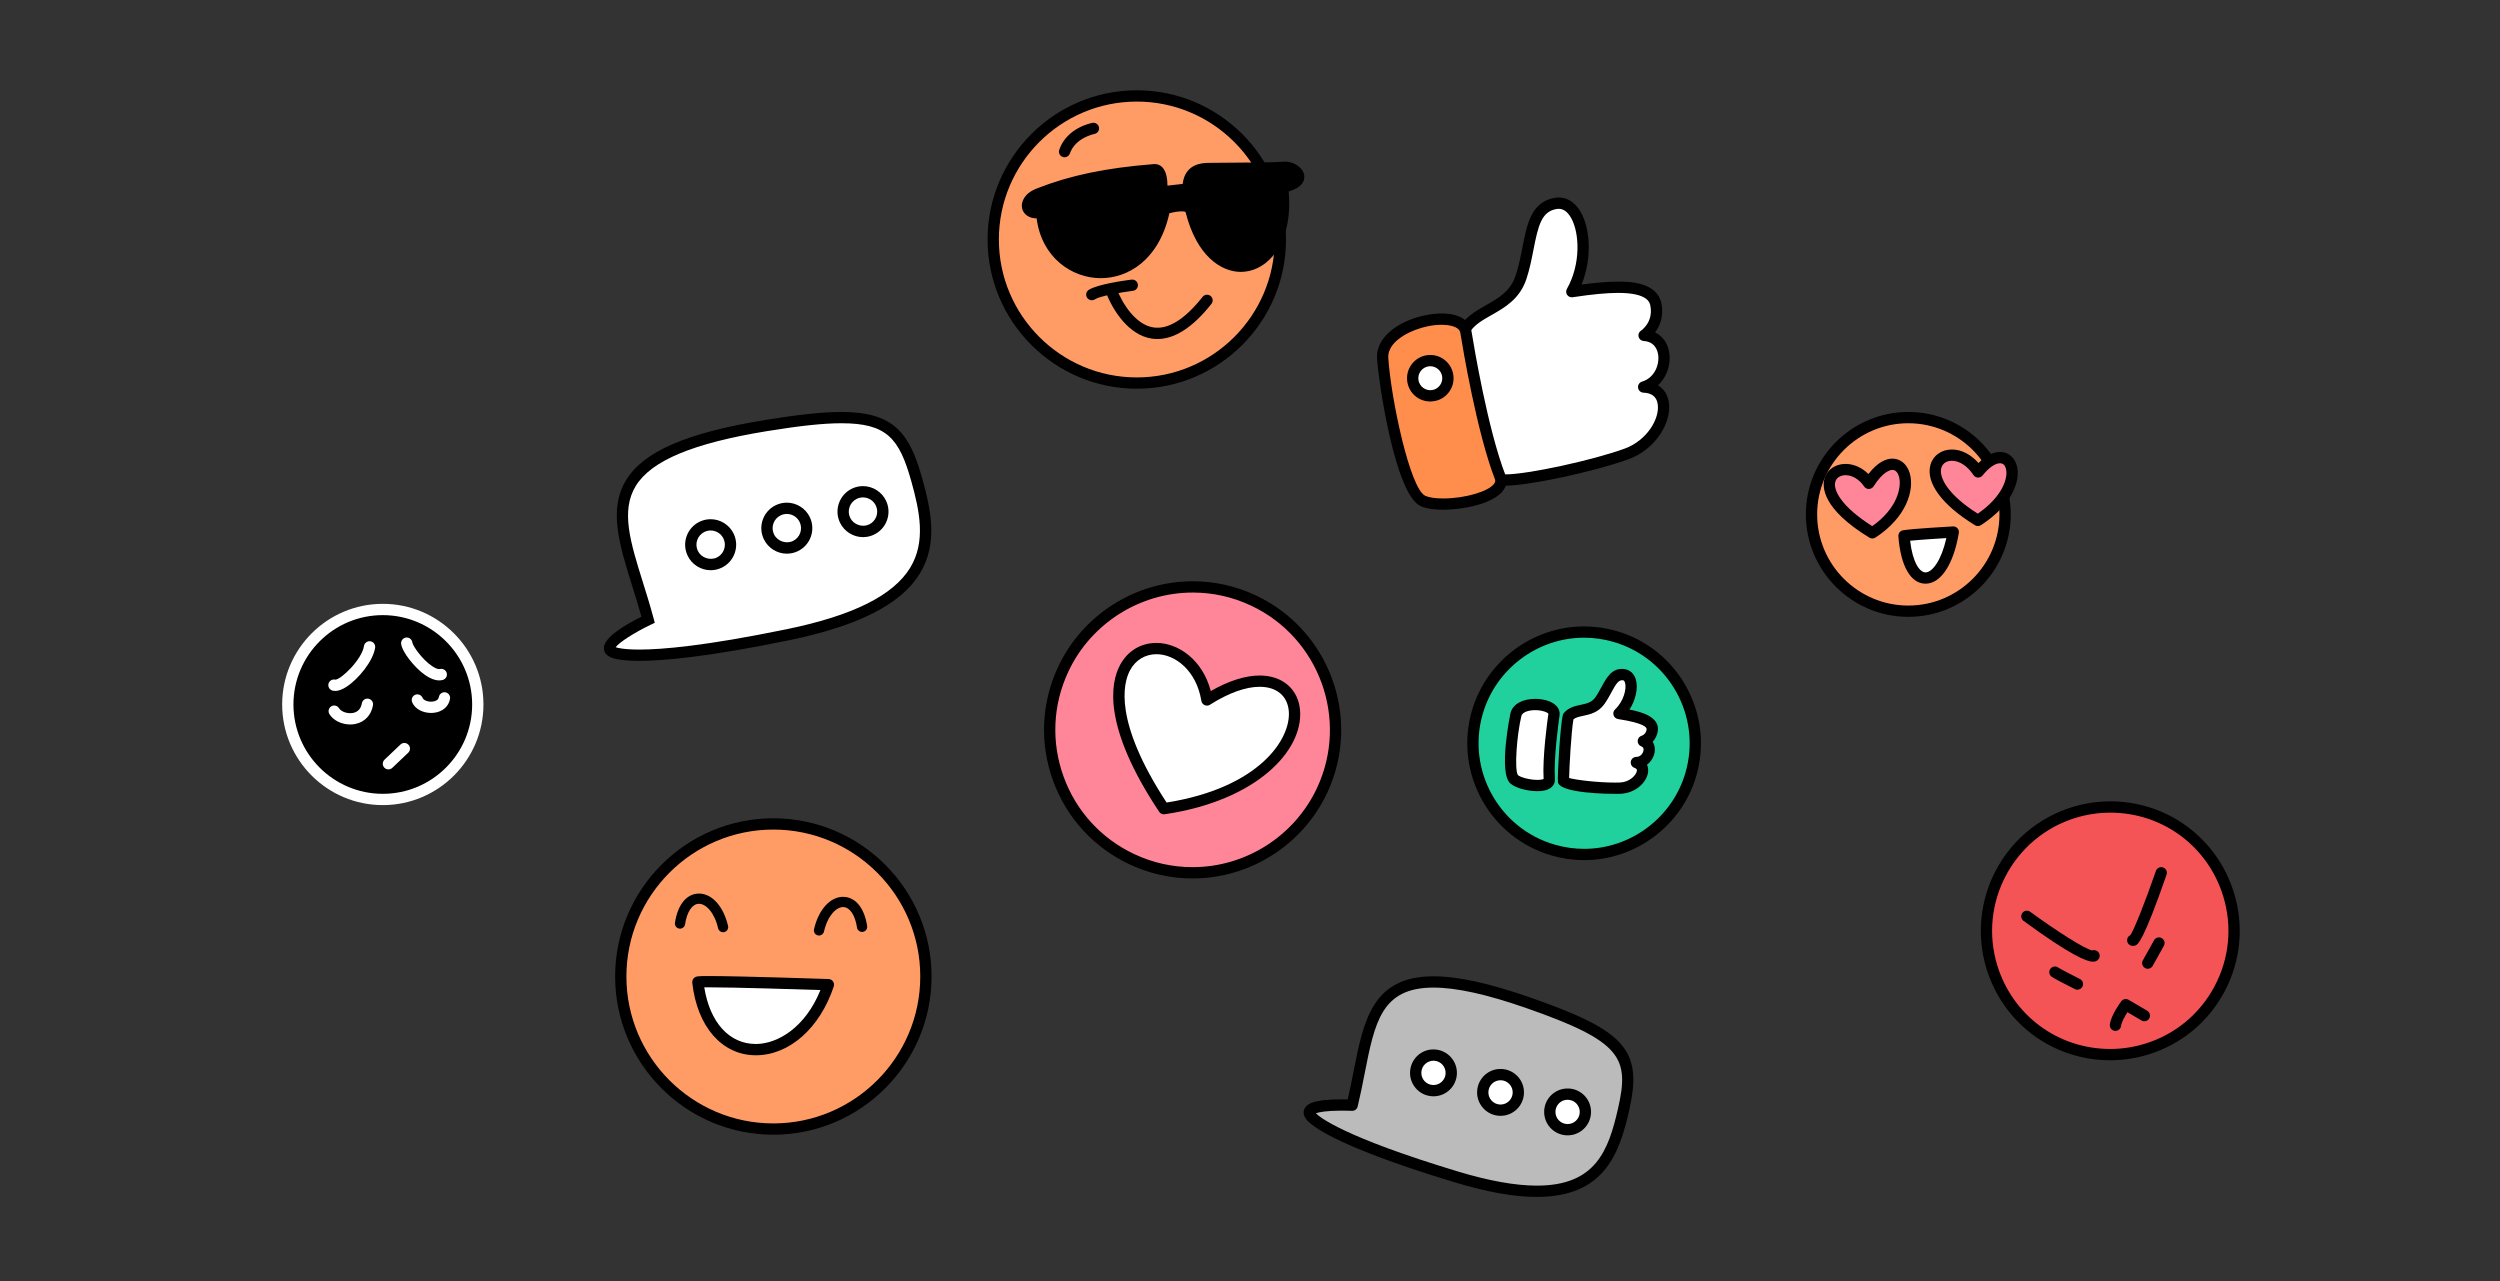 <?xml version="1.0" encoding="UTF-8"?>
<svg width="443px" height="227px" viewBox="0 0 443 227" version="1.1" xmlns="http://www.w3.org/2000/svg" xmlns:xlink="http://www.w3.org/1999/xlink">
    <rect x="0" y="0" width="443" height="227" fill="#333333" stroke="none"/>
    <title>Illustration</title>
    <g id="CONTACT-PAGE" stroke="none" stroke-width="1" fill="none" fill-rule="evenodd">
        <g id="Contact" transform="translate(-852, -278)">
            <g id="Illustration" transform="translate(852, 278)">
                <rect id="Rectangle" x="0" y="0" width="443" height="227"></rect>
                <g id="Group-9" transform="translate(320, 73)">
                    <path d="M35.304,18.152 C35.304,27.624 27.625,35.303 18.153,35.303 C8.679,35.303 1,27.624 1,18.152 C1,8.679 8.679,1 18.153,1 C27.625,1 35.304,8.679 35.304,18.152" id="Fill-1" fill="#FF9C65"></path>
                    <path d="M18.153,2 C9.246,2 2,9.246 2,18.152 C2,27.058 9.246,34.304 18.153,34.304 C27.059,34.304 34.304,27.058 34.304,18.152 C34.304,9.246 27.059,2 18.153,2 M18.153,36.304 C8.144,36.304 0,28.161 0,18.152 C0,8.143 8.144,0 18.153,0 C28.162,0 36.304,8.143 36.304,18.152 C36.304,28.161 28.162,36.304 18.153,36.304" id="Fill-2" fill="#000000"></path>
                    <path d="M11.155,12.645 C7.029,6.601 -2.61,12.645 11.778,21.421 C21.994,14.803 16.91,3.627 11.155,12.645" id="Fill-3" fill="#FF8699"></path>
                    <path d="M7.035,11.205 C6.315,11.205 5.46,11.509 5.22,12.362 C4.804,13.845 6.288,16.769 11.757,20.23 C16.202,17.113 17.04,13.291 16.487,11.419 C16.36,10.99 16.043,10.269 15.342,10.269 C14.994,10.269 13.723,10.479 11.997,13.183 C11.817,13.466 11.506,13.639 11.17,13.644 C10.839,13.658 10.518,13.485 10.328,13.208 C9.473,11.954 8.242,11.205 7.035,11.205 M11.779,22.421 C11.598,22.421 11.418,22.372 11.258,22.274 C2.859,17.152 2.891,13.258 3.295,11.821 C3.741,10.232 5.209,9.205 7.035,9.205 C8.492,9.205 9.936,9.859 11.085,11 C12.797,8.774 14.317,8.269 15.342,8.269 C16.761,8.269 17.934,9.259 18.405,10.851 C19.297,13.871 17.774,18.728 12.323,22.26 C12.157,22.367 11.968,22.421 11.779,22.421" id="Fill-4" fill="#000000"></path>
                    <path d="M30.531,10.63 C25.83,3.437 16.094,10.438 30.483,19.215 C40.698,12.597 36.095,3.628 30.531,10.63" id="Fill-5" fill="#FF8699"></path>
                    <path d="M25.879,8.65 C24.925,8.65 24.223,9.119 24.003,9.905 C23.554,11.502 25,14.558 30.463,18.025 C34.926,14.935 35.9,11.561 35.437,9.994 C35.314,9.579 35.034,9.085 34.398,9.085 C33.545,9.085 32.393,9.895 31.314,11.252 C31.114,11.503 30.809,11.635 30.485,11.629 C30.164,11.614 29.87,11.446 29.694,11.177 C28.66,9.595 27.234,8.65 25.879,8.65 M30.483,20.215 C30.303,20.215 30.122,20.166 29.962,20.068 C24.14,16.517 21.192,12.515 22.077,9.364 C22.54,7.715 24.032,6.65 25.879,6.65 C27.561,6.65 29.257,7.529 30.588,9.051 C32.151,7.452 33.494,7.085 34.398,7.085 C35.795,7.085 36.927,7.983 37.355,9.427 C38.161,12.154 36.517,16.498 31.027,20.054 C30.861,20.161 30.672,20.215 30.483,20.215" id="Fill-6" fill="#000000"></path>
                    <path d="M17.39,21.949 C19.116,21.661 26.119,21.278 26.119,21.278 C24.391,31.638 18.157,32.405 17.39,21.949" id="Fill-7" fill="#FFFFFF"></path>
                    <path d="M18.476,22.82 C18.915,26.666 20.16,28.429 21.202,28.429 C22.397,28.429 24.015,26.309 24.893,22.351 C23.185,22.453 20.18,22.643 18.476,22.82 M21.202,30.429 C18.577,30.429 16.779,27.287 16.393,22.023 C16.355,21.508 16.716,21.048 17.226,20.963 C18.986,20.669 25.776,20.296 26.064,20.28 C26.372,20.259 26.662,20.385 26.864,20.612 C27.067,20.838 27.155,21.144 27.105,21.443 C26.182,26.986 23.919,30.429 21.202,30.429" id="Fill-8" fill="#000000"></path>
                </g>
                <g id="Group-8" transform="translate(351, 142)">
                    <path d="M43.901,16.487 C47.464,28.063 40.967,40.339 29.389,43.901 C17.811,47.466 5.535,40.967 1.973,29.391 C-1.591,17.813 4.907,5.54 16.485,1.975 C28.064,-1.587 40.338,4.909 43.901,16.487" id="Fill-1" fill="#F55456"></path>
                    <path d="M22.944,2 C20.862,2 18.788,2.313 16.779,2.932 C5.747,6.328 -0.467,18.065 2.928,29.098 C5.649,37.938 13.687,43.878 22.929,43.878 C25.01,43.878 27.085,43.564 29.095,42.945 C34.439,41.301 38.823,37.674 41.439,32.731 C44.055,27.79 44.59,22.125 42.945,16.781 C40.224,7.94 32.186,2 22.944,2 M22.929,45.878 C12.803,45.878 3.998,39.371 1.017,29.686 C-2.702,17.601 4.104,4.741 16.191,1.02 C18.391,0.343 20.663,0 22.944,0 C33.069,0 41.876,6.507 44.857,16.193 C46.658,22.048 46.072,28.253 43.207,33.667 C40.341,39.082 35.538,43.056 29.683,44.857 C27.483,45.534 25.21,45.878 22.929,45.878" id="Fill-2" fill="#000000"></path>
                    <path d="M19.912,28.41 C18.806,28.41 16.004,27.358 7.573,21.181 C7.127,20.854 7.031,20.228 7.357,19.783 C7.683,19.338 8.31,19.239 8.755,19.567 C13.131,22.773 18.51,26.252 19.756,26.412 C20.192,26.273 20.68,26.438 20.925,26.846 C21.21,27.319 21.058,27.933 20.585,28.219 C20.449,28.301 20.268,28.41 19.912,28.41" id="Fill-3" fill="#000000"></path>
                    <path d="M26.972,25.61 C26.788,25.61 26.6,25.571 26.454,25.494 C25.966,25.236 25.78,24.631 26.037,24.143 C26.144,23.941 26.31,23.791 26.503,23.702 C27.18,22.714 29.072,17.965 31.027,12.331 C31.208,11.809 31.779,11.531 32.299,11.714 C32.821,11.895 33.097,12.464 32.916,12.987 C28.749,24.998 27.819,25.365 27.372,25.541 C27.254,25.588 27.114,25.61 26.972,25.61" id="Fill-4" fill="#000000"></path>
                    <path d="M23.859,40.673 C23.816,40.673 23.773,40.67 23.73,40.665 C23.182,40.594 22.795,40.093 22.866,39.545 C23.083,37.86 24.707,35.67 24.892,35.426 C25.198,35.019 25.759,34.908 26.197,35.167 L29.488,37.105 C29.964,37.384 30.123,37.997 29.843,38.473 C29.563,38.95 28.949,39.108 28.474,38.827 L25.982,37.36 C25.474,38.149 24.933,39.154 24.849,39.801 C24.784,40.305 24.354,40.673 23.859,40.673" id="Fill-5" fill="#000000"></path>
                    <path d="M17.119,33.376 C16.968,33.376 16.815,33.342 16.671,33.27 C14.964,32.412 12.855,31.33 12.501,31.041 C12.074,30.692 12.01,30.063 12.359,29.635 C12.703,29.213 13.32,29.146 13.747,29.478 C14.043,29.68 15.915,30.652 17.569,31.482 C18.062,31.73 18.262,32.331 18.014,32.825 C17.838,33.174 17.485,33.376 17.119,33.376" id="Fill-6" fill="#000000"></path>
                    <path d="M29.583,29.667 C29.418,29.667 29.251,29.626 29.098,29.541 C28.615,29.271 28.441,28.663 28.71,28.181 L30.694,24.618 C30.963,24.136 31.573,23.966 32.054,24.23 C32.537,24.5 32.71,25.108 32.441,25.591 L30.458,29.153 C30.275,29.482 29.934,29.667 29.583,29.667" id="Fill-7" fill="#000000"></path>
                </g>
                <g id="Group-8" transform="translate(50, 107)">
                    <path d="M34.667,17.833 C34.667,27.129 27.131,34.665 17.834,34.665 C8.537,34.665 1,27.129 1,17.833 C1,8.536 8.537,1 17.834,1 C27.131,1 34.667,8.536 34.667,17.833" id="Fill-1" fill="#000000"></path>
                    <path d="M17.834,2 C9.103,2 2,9.103 2,17.833 C2,26.563 9.103,33.665 17.834,33.665 C26.564,33.665 33.667,26.563 33.667,17.833 C33.667,9.103 26.564,2 17.834,2 M17.834,35.665 C8.001,35.665 0,27.666 0,17.833 C0,8 8.001,0 17.834,0 C27.667,0 35.667,8 35.667,17.833 C35.667,27.666 27.667,35.665 17.834,35.665" id="Fill-2" fill="#FFFFFF"></path>
                    <path d="M12.056,21.378 C10.552,21.378 9.066,20.667 8.373,19.542 C8.084,19.071 8.23,18.455 8.701,18.166 C9.171,17.875 9.786,18.022 10.077,18.493 C10.47,19.133 11.605,19.518 12.554,19.331 C13.16,19.212 13.924,18.82 14.122,17.628 C14.213,17.084 14.721,16.716 15.273,16.806 C15.818,16.897 16.186,17.412 16.095,17.957 C15.802,19.716 14.622,20.963 12.938,21.294 C12.647,21.351 12.351,21.378 12.056,21.378" id="Fill-3" fill="#FFFFFF"></path>
                    <path d="M26.397,19.335 C25.032,19.335 23.535,18.712 23.026,17.402 C22.826,16.888 23.081,16.308 23.596,16.108 C24.108,15.907 24.69,16.163 24.89,16.678 C25.036,17.053 25.79,17.409 26.636,17.323 C27.016,17.284 27.668,17.125 27.773,16.5 C27.864,15.955 28.383,15.588 28.924,15.678 C29.469,15.769 29.836,16.284 29.746,16.829 C29.517,18.2 28.404,19.151 26.841,19.312 C26.696,19.327 26.547,19.335 26.397,19.335" id="Fill-4" fill="#FFFFFF"></path>
                    <path d="M18.827,29.337 C18.562,29.337 18.299,29.233 18.102,29.025 C17.722,28.625 17.738,27.992 18.139,27.612 L20.963,24.929 C21.362,24.549 21.995,24.565 22.377,24.966 C22.757,25.366 22.741,25.999 22.34,26.379 L19.515,29.062 C19.322,29.246 19.075,29.337 18.827,29.337" id="Fill-5" fill="#FFFFFF"></path>
                    <path d="M9.41,15.434 C9.238,15.434 9.073,15.412 8.915,15.369 C8.382,15.224 8.068,14.674 8.213,14.142 C8.356,13.618 8.893,13.307 9.415,13.433 L9.419,13.433 C10.414,13.433 14.139,9.861 14.496,7.477 C14.578,6.931 15.091,6.553 15.634,6.637 C16.18,6.719 16.556,7.228 16.474,7.774 C16.12,10.134 13.52,13.314 11.409,14.692 C10.648,15.188 9.989,15.434 9.41,15.434" id="Fill-6" fill="#FFFFFF"></path>
                    <path d="M27.822,13.568 C27.083,13.568 26.259,13.257 25.364,12.637 C23.381,11.266 21.218,8.454 21.079,7.066 C21.024,6.517 21.425,6.026 21.975,5.971 C22.522,5.92 23.014,6.317 23.07,6.866 C23.144,7.432 24.772,9.835 26.579,11.045 C27.264,11.505 27.726,11.61 27.937,11.555 C28.47,11.411 29.018,11.73 29.16,12.264 C29.302,12.797 28.985,13.345 28.451,13.487 C28.249,13.541 28.039,13.568 27.822,13.568" id="Fill-7" fill="#FFFFFF"></path>
                </g>
                <g id="Group-8" transform="translate(244, 35)">
                    <path d="M15.228,24.032 C17.156,19.675 23.599,19.95 25.529,14.125 C27.46,8.305 26.781,1.905 31.619,1.053 C36.451,0.201 38.261,10.133 34.523,16.684 C43.013,15.386 48.771,15.41 49.435,19.032 C50.103,22.655 47.326,24.432 47.326,24.432 C52.218,24.7 51.896,32.196 47.255,33.581 C53.271,33.79 51.166,42.913 44.216,45.44 C37.267,47.968 21.951,51.094 21.292,49.729 C20.632,48.366 15.619,28.823 15.228,24.032" id="Fill-1" fill="#FFFFFF"></path>
                    <path d="M22.089,49.025 C22.219,49.044 22.43,49.061 22.756,49.061 C26.685,49.061 38.132,46.588 43.875,44.501 C47.844,43.057 50.152,39.167 49.742,36.579 C49.54,35.303 48.693,34.631 47.221,34.58 C46.732,34.563 46.326,34.194 46.264,33.708 C46.201,33.222 46.5,32.762 46.97,32.623 C49.115,31.982 50.049,29.744 49.839,27.963 C49.753,27.239 49.332,25.544 47.272,25.43 C46.838,25.407 46.47,25.106 46.36,24.687 C46.249,24.267 46.422,23.824 46.787,23.589 C46.871,23.534 48.985,22.1 48.452,19.213 C48.347,18.64 48.028,16.901 42.741,16.901 C40.707,16.901 38.068,17.153 34.675,17.672 C34.29,17.73 33.916,17.566 33.699,17.251 C33.483,16.934 33.465,16.522 33.655,16.189 C36.118,11.872 35.942,6.271 34.365,3.557 C33.675,2.367 32.824,1.853 31.793,2.038 C29.173,2.5 28.572,4.942 27.738,9.219 C27.406,10.92 27.063,12.678 26.479,14.44 C25.304,17.986 22.641,19.497 20.292,20.829 C18.547,21.819 17.028,22.679 16.25,24.212 C16.752,28.996 21.155,46.358 22.089,49.025 M22.756,51.061 C21.753,51.061 20.773,50.952 20.393,50.164 C19.638,48.606 14.625,28.934 14.232,24.113 C14.219,23.947 14.246,23.78 14.315,23.628 C15.322,21.348 17.347,20.2 19.305,19.089 C21.538,17.823 23.648,16.627 24.58,13.81 C25.124,12.17 25.455,10.475 25.776,8.836 C26.582,4.698 27.345,0.79 31.445,0.068 C33.353,-0.268 34.991,0.652 36.095,2.553 C37.775,5.444 38.166,10.77 36.248,15.424 C38.882,15.069 40.975,14.901 42.741,14.901 C44.461,14.901 49.695,14.901 50.419,18.851 C50.847,21.168 50.083,22.845 49.281,23.905 C50.685,24.581 51.612,25.933 51.825,27.728 C52.046,29.599 51.379,31.822 49.79,33.272 C50.825,33.9 51.506,34.93 51.718,36.265 C52.261,39.695 49.514,44.578 44.559,46.379 C38.544,48.567 26.93,51.061 22.756,51.061" id="Fill-2" fill="#000000"></path>
                    <path d="M21.826,49.536 C23.318,53.386 11.662,55.376 8.146,53.768 C4.631,52.163 1.398,34.716 1.008,28.46 C0.615,22.198 14.998,19.13 15.758,23.835 C16.773,30.114 19.125,42.557 21.826,49.536" id="Fill-3" fill="#FF8E4C"></path>
                    <path d="M11.458,22.551 C8.406,22.551 4.818,23.92 3.113,25.736 C2.32,26.579 1.948,27.475 2.006,28.397 C2.448,35.486 5.835,51.613 8.562,52.859 C9.224,53.161 10.351,53.327 11.733,53.327 C15.591,53.327 19.82,52.09 20.786,50.68 C20.973,50.408 21.004,50.181 20.894,49.897 C17.732,41.73 15.238,26.886 14.771,23.994 C14.555,22.655 12.181,22.551 11.458,22.551 M11.733,55.327 C10.557,55.327 8.906,55.215 7.73,54.677 C3.171,52.595 0.257,32.473 0.01,28.522 C-0.083,27.048 0.486,25.611 1.655,24.366 C4.117,21.744 8.463,20.551 11.458,20.551 C14.497,20.551 16.425,21.69 16.745,23.675 C17.207,26.532 19.67,41.194 22.759,49.174 C23.109,50.079 22.998,50.99 22.437,51.811 C20.682,54.372 14.94,55.327 11.733,55.327" id="Fill-4" fill="#000000"></path>
                    <path d="M12.537,31.549 C12.797,33.252 11.627,34.848 9.92,35.108 C8.215,35.367 6.623,34.197 6.361,32.492 C6.101,30.789 7.273,29.194 8.978,28.932 C10.685,28.674 12.277,29.846 12.537,31.549" id="Fill-5" fill="#FFFFFF"></path>
                    <path d="M12.537,31.549 C12.797,33.252 11.627,34.848 9.92,35.108 C8.215,35.367 6.623,34.197 6.361,32.492 C6.101,30.789 7.273,29.194 8.978,28.932 C10.685,28.674 12.277,29.846 12.537,31.549" id="Fill-6" fill="#FFFFFF"></path>
                    <path d="M9.45,29.897 C9.344,29.897 9.236,29.905 9.128,29.921 C7.971,30.098 7.174,31.184 7.349,32.342 C7.524,33.474 8.594,34.301 9.769,34.12 C10.33,34.034 10.824,33.735 11.16,33.278 C11.496,32.821 11.634,32.26 11.549,31.7 C11.391,30.672 10.489,29.897 9.45,29.897 M9.445,36.144 C7.396,36.144 5.684,34.672 5.373,32.644 C5.03,30.397 6.579,28.289 8.827,27.944 C11.115,27.597 13.189,29.199 13.525,31.399 C13.691,32.487 13.424,33.575 12.771,34.462 C12.119,35.35 11.16,35.931 10.07,36.096 C9.86,36.128 9.651,36.144 9.445,36.144" id="Fill-7" fill="#000000"></path>
                </g>
                <g id="Group-10" transform="translate(231, 173)">
                    <path d="M39.793,4.688 C57.135,10.735 58.907,13.969 56.684,23.678 C54.464,33.389 50.91,42.762 27.001,35.53 C3.093,28.297 1.188,24.627 1.188,24.627 C-0.395,22.379 8.606,22.844 8.606,22.844 C12.334,7.327 10.259,-5.607 39.793,4.688" id="Fill-1" fill="#FFFFFF"></path>
                    <path d="M39.793,4.688 C57.135,10.735 58.907,13.969 56.684,23.678 C54.464,33.389 50.91,42.762 27.001,35.53 C3.093,28.297 1.188,24.627 1.188,24.627 C-0.395,22.379 8.606,22.844 8.606,22.844 C12.334,7.327 10.259,-5.607 39.793,4.688" id="Fill-2" fill="#BBBBBB"></path>
                    <path d="M2.171,24.274 C2.793,24.916 6.875,28.397 27.29,34.573 C32.823,36.247 37.542,37.095 41.315,37.095 L41.317,37.095 C51.743,37.094 54.004,30.918 55.709,23.456 C57.766,14.474 56.438,11.551 39.464,5.632 C32.451,3.188 27.074,2 23.024,2 C13.811,2 12.617,8.073 10.809,17.265 C10.441,19.139 10.059,21.077 9.579,23.078 C9.466,23.545 9.034,23.868 8.555,23.843 C8.544,23.842 7.799,23.804 6.786,23.804 C4.108,23.804 2.73,24.063 2.171,24.274 L2.171,24.274 Z M41.315,39.095 C37.289,39.095 32.513,38.242 26.711,36.487 C4.367,29.727 0.876,26.023 0.346,25.169 C-0.184,24.388 0.01,23.742 0.175,23.423 C0.591,22.623 1.701,21.804 6.786,21.804 C7.176,21.804 7.529,21.81 7.82,21.817 C8.207,20.132 8.531,18.482 8.847,16.879 C10.628,7.822 12.166,0 23.024,0 C27.301,0 32.895,1.224 40.122,3.744 C57.186,9.694 60.136,13.085 57.659,23.902 C55.902,31.588 53.192,39.094 41.317,39.095 L41.315,39.095 Z" id="Fill-3" fill="#000000"></path>
                    <path d="M26.161,17.282 C26.068,19.02 24.582,20.354 22.843,20.261 C21.104,20.167 19.769,18.682 19.864,16.944 C19.957,15.202 21.443,13.87 23.182,13.962 C24.921,14.057 26.255,15.542 26.161,17.282" id="Fill-4" fill="#FFFFFF"></path>
                    <path d="M23.013,14.957 C21.868,14.957 20.924,15.853 20.863,16.998 C20.831,17.572 21.026,18.123 21.409,18.551 C21.794,18.978 22.322,19.231 22.896,19.262 L23.015,19.266 C24.158,19.266 25.101,18.371 25.162,17.228 C25.226,16.043 24.314,15.025 23.127,14.96 L23.013,14.957 Z M23.015,21.266 C22.94,21.266 22.865,21.264 22.789,21.26 C21.681,21.199 20.663,20.713 19.922,19.888 C19.18,19.062 18.805,17.997 18.866,16.89 C18.988,14.611 20.919,12.833 23.235,12.963 C25.524,13.089 27.283,15.051 27.159,17.336 C27.041,19.539 25.221,21.266 23.015,21.266 L23.015,21.266 Z" id="Fill-5" fill="#000000"></path>
                    <path d="M38.044,20.739 C37.951,22.479 36.465,23.813 34.726,23.719 C32.987,23.626 31.652,22.141 31.747,20.401 C31.84,18.663 33.326,17.329 35.065,17.423 C36.805,17.516 38.138,19.001 38.044,20.739" id="Fill-6" fill="#FFFFFF"></path>
                    <path d="M34.893,18.418 C33.75,18.418 32.807,19.313 32.746,20.455 C32.714,21.03 32.909,21.582 33.293,22.01 C33.677,22.438 34.205,22.69 34.78,22.721 L34.898,22.725 C36.041,22.725 36.984,21.829 37.046,20.686 C37.077,20.111 36.882,19.56 36.498,19.133 C36.115,18.705 35.586,18.452 35.012,18.422 L34.893,18.418 Z M34.898,24.725 C34.824,24.725 34.748,24.723 34.672,24.719 C33.564,24.658 32.546,24.171 31.805,23.347 C31.063,22.521 30.688,21.455 30.748,20.347 C30.871,18.069 32.817,16.297 35.119,16.424 C36.227,16.484 37.246,16.972 37.987,17.796 C38.727,18.621 39.102,19.686 39.043,20.793 C38.925,22.997 37.104,24.725 34.898,24.725 L34.898,24.725 Z" id="Fill-7" fill="#000000"></path>
                    <path d="M49.928,24.2 C49.834,25.938 48.349,27.274 46.61,27.177 C44.87,27.085 43.536,25.6 43.63,23.86 C43.723,22.12 45.207,20.788 46.948,20.882 C48.687,20.973 50.021,22.46 49.928,24.2" id="Fill-8" fill="#FFFFFF"></path>
                    <path d="M46.774,21.877 C45.631,21.877 44.689,22.772 44.628,23.914 C44.597,24.488 44.792,25.041 45.175,25.469 C45.56,25.896 46.087,26.148 46.662,26.178 L46.788,26.182 C47.927,26.182 48.867,25.288 48.929,24.147 C48.96,23.571 48.765,23.02 48.38,22.591 C47.996,22.163 47.468,21.911 46.894,21.881 L46.774,21.877 Z M46.788,28.182 C46.71,28.182 46.632,28.18 46.553,28.175 C45.448,28.117 44.429,27.63 43.688,26.805 C42.946,25.981 42.571,24.915 42.63,23.807 C42.753,21.528 44.692,19.769 47.001,19.883 C48.108,19.941 49.127,20.429 49.869,21.255 C50.61,22.08 50.985,23.146 50.926,24.254 C50.807,26.456 48.989,28.182 46.788,28.182 L46.788,28.182 Z" id="Fill-9" fill="#000000"></path>
                </g>
                <g id="Group-9" transform="translate(107, 73)">
                    <path d="M28.777,2.405 C49.007,-0.893 52.465,1.335 55.453,12.042 C58.445,22.75 59.945,33.838 32.644,39.467 C5.342,45.096 1.519,42.511 1.519,42.511 C-1.23,41.147 7.848,36.814 7.848,36.814 C3.245,19.607 -5.675,8.026 28.777,2.405" id="Fill-1" fill="#FFFFFF"></path>
                    <path d="M2.099,41.689 C2.258,41.744 3.32,42.104 6.303,42.104 C10.226,42.104 17.946,41.477 32.441,38.487 C44.145,36.074 51.291,32.513 54.287,27.599 C57.118,22.955 55.939,17.5 54.49,12.311 C52.366,4.701 50.175,2 42.103,2 C38.95,2 34.767,2.442 28.937,3.392 C15.827,5.531 8.433,8.612 5.671,13.088 C2.953,17.49 4.707,23.099 6.927,30.201 C7.563,32.236 8.221,34.339 8.813,36.556 L9.028,37.359 L8.278,37.717 C5.396,39.094 2.684,40.851 2.099,41.689 M6.303,44.104 C2.709,44.104 1.431,43.61 1.041,43.391 C0.13,42.923 -0.003,42.21 -4.64316357e-16,41.823 C0.015,39.931 3.889,37.662 6.665,36.279 C6.141,34.388 5.571,32.566 5.018,30.798 C2.74,23.51 0.772,17.215 3.969,12.038 C7.101,6.963 14.703,3.689 28.616,1.418 C34.554,0.45 38.84,0 42.103,0 C51.48,0 54.19,3.796 56.416,11.773 C57.984,17.385 59.244,23.311 55.995,28.64 C52.694,34.053 45.122,37.915 32.846,40.446 C18.184,43.469 10.319,44.104 6.303,44.104" id="Fill-2" fill="#000000"></path>
                    <path d="M22.107,22.012 C22.94,23.768 22.194,25.869 20.438,26.702 C18.682,27.536 16.582,26.789 15.749,25.033 C14.915,23.278 15.662,21.177 17.418,20.343 C19.174,19.511 21.273,20.258 22.107,22.012" id="Fill-3" fill="#FFFFFF"></path>
                    <path d="M18.924,21.002 C18.55,21.002 18.188,21.084 17.846,21.246 C17.239,21.534 16.78,22.043 16.554,22.677 C16.329,23.312 16.363,23.996 16.653,24.604 C17.227,25.816 18.78,26.379 20.009,25.798 C20.617,25.51 21.076,25.002 21.301,24.367 C21.527,23.733 21.492,23.048 21.204,22.44 C20.788,21.567 19.894,21.002 18.924,21.002 M18.93,28.043 C17.193,28.043 15.589,27.029 14.845,25.461 C14.328,24.372 14.265,23.145 14.67,22.006 C15.075,20.869 15.899,19.957 16.989,19.439 C17.601,19.149 18.252,19.002 18.924,19.002 C20.661,19.002 22.265,20.015 23.01,21.582 C23.528,22.673 23.591,23.9 23.186,25.038 C22.781,26.176 21.957,27.088 20.867,27.605 C20.255,27.896 19.603,28.043 18.93,28.043" id="Fill-4" fill="#000000"></path>
                    <path d="M35.604,19.082 C36.437,20.837 35.69,22.936 33.935,23.77 C32.179,24.603 30.08,23.858 29.246,22.102 C28.412,20.346 29.16,18.246 30.916,17.412 C32.673,16.579 34.77,17.326 35.604,19.082" id="Fill-5" fill="#FFFFFF"></path>
                    <path d="M32.423,18.071 C32.049,18.071 31.686,18.154 31.344,18.316 C30.737,18.604 30.277,19.112 30.052,19.746 C29.826,20.381 29.861,21.064 30.15,21.672 C30.725,22.884 32.278,23.448 33.506,22.867 C34.76,22.271 35.297,20.765 34.701,19.511 C34.285,18.636 33.391,18.071 32.423,18.071 M32.427,25.111 C30.69,25.111 29.087,24.098 28.343,22.53 C27.825,21.44 27.763,20.213 28.168,19.075 C28.573,17.938 29.397,17.027 30.487,16.509 C31.099,16.218 31.751,16.071 32.423,16.071 C34.159,16.071 35.762,17.085 36.507,18.653 C37.576,20.904 36.615,23.604 34.364,24.674 C33.752,24.964 33.1,25.111 32.427,25.111" id="Fill-6" fill="#000000"></path>
                    <path d="M49.101,16.151 C49.935,17.906 49.188,20.005 47.432,20.838 C45.676,21.672 43.578,20.925 42.743,19.17 C41.908,17.414 42.655,15.316 44.412,14.479 C46.167,13.647 48.267,14.394 49.101,16.151" id="Fill-7" fill="#FFFFFF"></path>
                    <path d="M45.917,15.14 C45.543,15.14 45.181,15.222 44.84,15.384 C43.586,15.981 43.049,17.487 43.646,18.741 C44.223,19.953 45.777,20.516 47.003,19.936 C47.611,19.647 48.07,19.14 48.295,18.506 C48.521,17.872 48.486,17.189 48.197,16.581 C47.782,15.705 46.886,15.14 45.917,15.14 M45.924,22.18 C44.188,22.18 42.584,21.167 41.839,19.599 C40.77,17.351 41.73,14.649 43.981,13.577 C44.594,13.286 45.245,13.14 45.917,13.14 C47.654,13.14 49.259,14.154 50.004,15.723 C50.522,16.812 50.584,18.039 50.18,19.177 C49.775,20.314 48.951,21.225 47.86,21.743 C47.249,22.033 46.597,22.18 45.924,22.18" id="Fill-8" fill="#000000"></path>
                </g>
                <g id="Group-5" transform="translate(185, 103)">
                    <path d="M49.289,37.035 C43.377,49.71 28.31,55.193 15.634,49.281 C2.958,43.37 -2.524,28.301 3.387,15.626 C9.299,2.952 24.368,-2.532 37.043,3.379 C49.719,9.292 55.201,24.361 49.289,37.035" id="Fill-1" fill="#FF8699"></path>
                    <path d="M26.357,2 C16.935,2 8.274,7.515 4.294,16.049 C1.547,21.937 1.258,28.542 3.48,34.648 C5.702,40.754 10.169,45.629 16.057,48.375 C19.309,49.892 22.763,50.661 26.322,50.661 C35.743,50.661 44.402,45.146 48.383,36.612 C54.052,24.458 48.776,9.956 36.621,4.285 C33.369,2.769 29.916,2 26.357,2 M26.322,52.661 C22.469,52.661 18.731,51.829 15.211,50.188 C8.839,47.216 4.005,41.94 1.601,35.332 C-0.804,28.724 -0.491,21.576 2.481,15.203 C6.789,5.968 16.161,0 26.357,0 C30.211,0 33.948,0.832 37.466,2.473 C50.621,8.609 56.331,24.304 50.195,37.458 C45.888,46.693 36.517,52.661 26.322,52.661" id="Fill-2" fill="#000000"></path>
                    <path d="M28.869,21.036 C26.252,5.064 0.601,9.249 21.239,40.297 C52.792,35.636 48.837,8.343 28.869,21.036" id="Fill-3" fill="#FFFFFF"></path>
                    <path d="M19.923,12.925 C17.918,12.925 16.211,13.965 15.239,15.778 C14.033,18.029 12.283,24.786 21.721,39.211 C38.157,36.59 43.74,27.966 43.381,23.08 C43.179,20.338 41.248,18.7 38.213,18.7 C35.724,18.7 32.678,19.8 29.406,21.88 C29.122,22.06 28.766,22.087 28.461,21.949 C28.154,21.812 27.937,21.529 27.882,21.198 C26.992,15.767 23.205,12.925 19.923,12.925 M21.239,41.297 C20.907,41.297 20.593,41.132 20.406,40.851 C10.351,25.723 11.748,18.057 13.476,14.833 C14.808,12.349 17.157,10.925 19.923,10.925 C23.738,10.925 28.076,13.848 29.554,19.453 C32.698,17.648 35.67,16.7 38.213,16.7 C42.286,16.7 45.097,19.147 45.376,22.933 C45.897,30.035 37.667,38.881 21.385,41.286 C21.336,41.294 21.287,41.297 21.239,41.297" id="Fill-4" fill="#000000"></path>
                </g>
                <g id="Group-8" transform="translate(109, 145)">
                    <path d="M55.071,28.036 C55.071,42.965 42.967,55.07 28.036,55.07 C13.105,55.07 1,42.965 1,28.036 C1,13.105 13.105,1 28.036,1 C42.967,1 55.071,13.105 55.071,28.036" id="Fill-1" fill="#FF9C65"></path>
                    <path d="M28.036,2 C13.68,2 2,13.68 2,28.036 C2,42.392 13.68,54.07 28.036,54.07 C42.392,54.07 54.071,42.392 54.071,28.036 C54.071,13.68 42.392,2 28.036,2 M28.036,56.07 C12.577,56.07 0,43.494 0,28.036 C0,12.577 12.577,0 28.036,0 C43.494,0 56.071,12.577 56.071,28.036 C56.071,43.494 43.494,56.07 28.036,56.07" id="Fill-2" fill="#000000"></path>
                    <path d="M19.129,20.195 C18.717,20.195 18.343,19.912 18.246,19.491 C17.585,16.626 16.053,15.15 14.858,15.15 C14.84,15.15 14.821,15.151 14.803,15.151 C13.647,15.196 12.725,16.589 12.395,18.786 C12.32,19.283 11.856,19.616 11.362,19.549 C10.868,19.475 10.526,19.012 10.601,18.517 C11.074,15.357 12.619,13.422 14.732,13.341 C17.087,13.251 19.2,15.557 20.015,19.084 C20.127,19.573 19.823,20.059 19.335,20.173 C19.266,20.189 19.197,20.195 19.129,20.195" id="Fill-3" fill="#000000"></path>
                    <path d="M36.127,20.776 C36.06,20.776 35.991,20.769 35.922,20.754 C35.434,20.64 35.129,20.154 35.243,19.666 C36.056,16.137 38.173,13.833 40.524,13.921 C42.639,14.004 44.182,15.937 44.658,19.098 C44.732,19.594 44.39,20.055 43.894,20.13 C43.396,20.196 42.937,19.863 42.862,19.367 C42.533,17.171 41.609,15.778 40.453,15.733 C40.434,15.733 40.416,15.732 40.397,15.732 C39.203,15.732 37.672,17.208 37.011,20.072 C36.914,20.492 36.54,20.776 36.127,20.776" id="Fill-4" fill="#000000"></path>
                    <path d="M14.662,29.03 C15.141,28.714 37.794,29.483 37.794,29.483 C32.805,44.451 16.477,45.359 14.662,29.03" id="Fill-5" fill="#FFFFFF"></path>
                    <path d="M14.662,29.03 C15.141,28.714 37.794,29.483 37.794,29.483 C32.805,44.451 16.477,45.359 14.662,29.03" id="Fill-6" fill="#FFFFFF"></path>
                    <path d="M15.796,29.959 C16.787,36.178 20.226,39.994 24.931,39.994 C28.823,39.994 33.738,37.026 36.38,30.437 C32.443,30.309 21.152,29.954 16.619,29.954 C16.285,29.954 16.015,29.956 15.796,29.959 M24.931,41.994 C18.957,41.994 14.536,36.949 13.669,29.141 C13.627,28.768 13.797,28.403 14.11,28.196 C14.395,28.008 14.568,27.954 16.619,27.954 C22.16,27.954 37.672,28.479 37.829,28.484 C38.144,28.495 38.436,28.653 38.616,28.913 C38.796,29.171 38.843,29.501 38.743,29.8 C36.274,37.208 30.852,41.994 24.931,41.994" id="Fill-7" fill="#000000"></path>
                </g>
                <g id="Group-8" transform="translate(175, 16)">
                    <path d="M51.883,26.44 C51.883,40.489 40.492,51.878 26.442,51.878 C12.39,51.878 1,40.489 1,26.44 C1,12.389 12.39,1 26.442,1 C40.492,1 51.883,12.389 51.883,26.44" id="Fill-1" fill="#FF9C65"></path>
                    <path d="M26.441,2 C12.964,2 2,12.964 2,26.44 C2,39.916 12.964,50.879 26.441,50.879 C39.918,50.879 50.882,39.916 50.882,26.44 C50.882,12.964 39.918,2 26.441,2 M26.441,52.879 C11.861,52.879 0,41.019 0,26.44 C0,11.861 11.861,0 26.441,0 C41.021,0 52.882,11.861 52.882,26.44 C52.882,41.019 41.021,52.879 26.441,52.879" id="Fill-2" fill="#000000"></path>
                    <path d="M9.053,18.341 C15.343,15.871 21.538,14.713 29.542,14.072 C31.238,13.937 30.824,18.021 30.824,18.021 L35.517,17.487 C35.517,14.286 37.468,13.904 39.146,13.86 C40.824,13.813 50.755,13.846 52.591,13.646 C54.427,13.446 57.394,16.101 52.271,17.167 C54.228,33.103 39.681,36.908 35.945,20.903 C34.771,19.834 31.357,21.009 31.357,21.009 C28.156,37.228 10.334,34.668 9.586,21.542 C6.793,22.381 5.912,19.575 9.053,18.341" id="Fill-3" fill="#000000"></path>
                    <path d="M9.587,20.542 C9.79,20.542 9.991,20.604 10.161,20.723 C10.412,20.898 10.568,21.179 10.586,21.485 C10.952,27.924 15.631,31.293 20.064,31.293 C24.049,31.292 28.852,28.54 30.376,20.815 C30.445,20.466 30.695,20.179 31.032,20.063 C31.105,20.038 32.821,19.454 34.36,19.454 C35.342,19.454 36.102,19.692 36.618,20.163 C36.769,20.299 36.873,20.478 36.919,20.675 C38.555,27.682 42.1,30.178 44.871,30.178 L44.872,30.178 C46.35,30.178 47.784,29.476 48.911,28.202 C50.981,25.863 51.844,21.885 51.279,17.289 C51.216,16.772 51.559,16.294 52.067,16.188 C53.603,15.869 54.085,15.439 54.133,15.314 C54.089,15.124 53.416,14.635 52.794,14.635 C51.38,14.784 46.298,14.81 42.588,14.83 C40.986,14.838 39.69,14.845 39.175,14.859 C37.412,14.905 36.518,15.324 36.518,17.487 C36.518,17.996 36.136,18.423 35.631,18.481 L30.938,19.014 C30.64,19.05 30.338,18.945 30.122,18.732 C29.907,18.52 29.799,18.221 29.829,17.92 C29.943,16.771 29.813,15.416 29.564,15.074 C21.119,15.753 15.28,16.971 9.419,19.271 C8.318,19.705 8.03,20.285 8.067,20.483 C8.099,20.652 8.64,20.781 9.299,20.584 C9.394,20.556 9.491,20.542 9.587,20.542 M20.064,33.293 C14.954,33.293 9.578,29.658 8.689,22.695 C7.383,22.718 6.315,21.976 6.102,20.855 C5.904,19.813 6.463,18.285 8.688,17.41 C14.679,15.058 20.892,13.762 29.463,13.076 C29.489,13.073 29.598,13.069 29.624,13.069 C30.164,13.069 30.645,13.285 31.015,13.695 C31.711,14.465 31.87,15.841 31.877,16.895 L34.568,16.589 C35,12.968 38.064,12.887 39.12,12.86 C39.641,12.845 40.955,12.838 42.577,12.83 C46.037,12.812 51.266,12.784 52.483,12.651 C53.983,12.491 55.96,13.602 56.119,15.14 C56.212,16.043 55.776,17.216 53.358,17.927 C53.788,22.782 52.753,26.877 50.408,29.527 C48.898,31.236 46.931,32.178 44.872,32.178 L44.871,32.178 C41.393,32.178 37.024,29.374 35.07,21.541 C34.932,21.496 34.709,21.454 34.36,21.454 C33.608,21.454 32.751,21.649 32.214,21.795 C30.321,30.257 24.736,33.292 20.064,33.293" id="Fill-4" fill="#000000"></path>
                    <path d="M18.471,37.208 C18.149,37.208 17.832,37.052 17.639,36.764 C17.331,36.305 17.454,35.684 17.913,35.377 C19.439,34.356 24.513,33.672 25.515,33.546 C26.053,33.477 26.563,33.865 26.632,34.413 C26.701,34.96 26.314,35.461 25.765,35.53 C23.469,35.821 19.86,36.481 19.027,37.039 C18.856,37.153 18.662,37.208 18.471,37.208" id="Fill-5" fill="#000000"></path>
                    <path d="M30.097,44.075 C29.745,44.075 29.396,44.048 29.047,43.993 C25.122,43.379 22.264,39.264 20.897,35.617 C20.703,35.1 20.965,34.524 21.483,34.33 C21.996,34.137 22.576,34.398 22.77,34.915 C23.885,37.89 26.28,41.536 29.357,42.017 C31.99,42.43 34.934,40.607 38.102,36.601 C38.444,36.169 39.073,36.094 39.506,36.437 C39.94,36.78 40.013,37.408 39.67,37.842 C36.396,41.983 33.18,44.075 30.097,44.075" id="Fill-6" fill="#000000"></path>
                    <path d="M13.642,11.872 C13.534,11.872 13.425,11.854 13.317,11.817 C12.794,11.638 12.517,11.068 12.696,10.546 C14.046,6.622 18.397,5.801 18.582,5.768 C19.128,5.673 19.644,6.033 19.742,6.576 C19.84,7.12 19.477,7.64 18.934,7.737 C18.903,7.743 15.551,8.396 14.588,11.197 C14.445,11.611 14.057,11.872 13.642,11.872" id="Fill-7" fill="#000000"></path>
                </g>
                <g id="Group-7" transform="translate(260, 111)">
                    <path d="M39.638,26.157 C36.628,36.614 25.712,42.651 15.253,39.641 C4.798,36.632 -1.239,25.715 1.771,15.259 C4.781,4.803 15.699,-1.236 26.154,1.774 C36.611,4.784 42.646,15.702 39.638,26.157" id="Fill-1" fill="#20D19E"></path>
                    <path d="M20.696,2 C12.413,2 5.026,7.566 2.732,15.535 C-0.12,25.444 5.621,35.828 15.53,38.68 C17.224,39.167 18.968,39.415 20.714,39.415 C28.997,39.415 36.384,33.849 38.677,25.88 C41.528,15.97 35.787,5.587 25.878,2.735 C24.184,2.248 22.441,2 20.696,2 M20.714,41.415 C18.781,41.415 16.851,41.142 14.977,40.602 C4.008,37.444 -2.347,25.951 0.81,14.981 C3.349,6.161 11.527,0 20.696,0 C22.628,0 24.557,0.273 26.43,0.813 C37.399,3.97 43.756,15.463 40.599,26.433 C38.06,35.254 29.884,41.415 20.714,41.415" id="Fill-2" fill="#000000"></path>
                    <path d="M17.896,15.965 C19.265,14.405 21.91,15.361 23.474,13.192 C25.037,11.026 25.591,8.273 27.712,8.551 C29.835,8.828 29.291,13.194 26.878,15.431 C30.58,16.001 32.972,16.764 32.775,18.356 C32.578,19.949 31.193,20.325 31.193,20.325 C33.193,21.075 32.078,24.152 29.966,24.12 C32.443,24.993 30.375,28.513 27.154,28.656 C23.935,28.799 17.154,28.1 17.06,27.446 C16.964,26.792 17.431,18.008 17.896,15.965" id="Fill-3" fill="#FFFFFF"></path>
                    <path d="M18.048,26.864 C19.29,27.213 23.093,27.675 26.218,27.675 C26.537,27.675 26.837,27.67 27.11,27.657 C28.731,27.585 29.935,26.396 30.052,25.61 C30.075,25.45 30.108,25.231 29.634,25.063 C29.171,24.901 28.896,24.427 28.982,23.945 C29.067,23.467 29.483,23.12 29.966,23.12 L29.981,23.12 C30.639,23.12 31.124,22.554 31.223,22.008 C31.325,21.443 30.974,21.311 30.841,21.262 C30.435,21.109 30.173,20.712 30.194,20.279 C30.214,19.845 30.512,19.474 30.931,19.361 C31.04,19.325 31.677,19.084 31.782,18.233 C31.82,17.927 31.403,17.14 26.726,16.419 C26.347,16.361 26.034,16.091 25.922,15.724 C25.81,15.357 25.917,14.958 26.198,14.697 C27.639,13.362 28.307,11.085 27.942,9.941 C27.825,9.574 27.667,9.553 27.582,9.543 C26.779,9.432 26.316,10.258 25.529,11.709 C25.178,12.357 24.779,13.092 24.284,13.777 C23.205,15.273 21.726,15.591 20.537,15.846 C19.741,16.017 19.196,16.148 18.816,16.462 C18.432,18.589 18.077,25.005 18.048,26.864 M26.218,29.675 C25.21,29.675 16.361,29.616 16.069,27.589 C15.934,26.656 16.463,17.756 16.921,15.743 C16.957,15.581 17.034,15.43 17.144,15.305 C17.984,14.349 19.117,14.106 20.117,13.891 C21.146,13.67 22.033,13.479 22.663,12.607 C23.082,12.026 23.432,11.38 23.771,10.755 C24.692,9.058 25.656,7.27 27.842,7.559 C28.796,7.684 29.527,8.331 29.847,9.333 C30.336,10.864 29.851,13.016 28.746,14.732 C31.182,15.206 34.058,16.134 33.767,18.479 C33.66,19.342 33.292,19.979 32.856,20.431 C33.194,20.97 33.321,21.642 33.191,22.364 C33.048,23.152 32.572,23.968 31.848,24.506 C32.038,24.92 32.106,25.395 32.03,25.903 C31.777,27.615 29.857,29.537 27.198,29.656 C26.899,29.669 26.569,29.675 26.218,29.675" id="Fill-4" fill="#000000"></path>
                    <path d="M14.533,27.095 C14.65,28.893 9.541,28.197 8.289,27.07 C7.037,25.941 7.972,18.262 8.627,15.609 C9.281,12.955 15.666,13.558 15.365,15.615 C14.969,18.358 14.32,23.841 14.533,27.095" id="Fill-5" fill="#FFFFFF"></path>
                    <path d="M12.039,14.838 C10.748,14.838 9.744,15.253 9.598,15.848 C8.79,19.123 8.312,25.438 8.985,26.354 C9.404,26.728 11.014,27.195 12.42,27.195 C13.038,27.195 13.381,27.102 13.527,27.035 C13.303,23.171 14.193,16.734 14.376,15.471 C14.277,15.279 13.357,14.838 12.039,14.838 M12.42,29.195 C10.838,29.195 8.617,28.711 7.62,27.813 C5.48,25.883 7.631,15.471 7.656,15.369 C8.041,13.808 9.721,12.838 12.039,12.838 C13.337,12.838 15.024,13.186 15.867,14.162 C16.265,14.622 16.438,15.189 16.354,15.759 C16.176,16.999 15.292,23.379 15.531,27.029 C15.564,27.537 15.4,27.998 15.058,28.364 C14.541,28.916 13.653,29.195 12.42,29.195" id="Fill-6" fill="#000000"></path>
                </g>
            </g>
        </g>
    </g>
</svg>